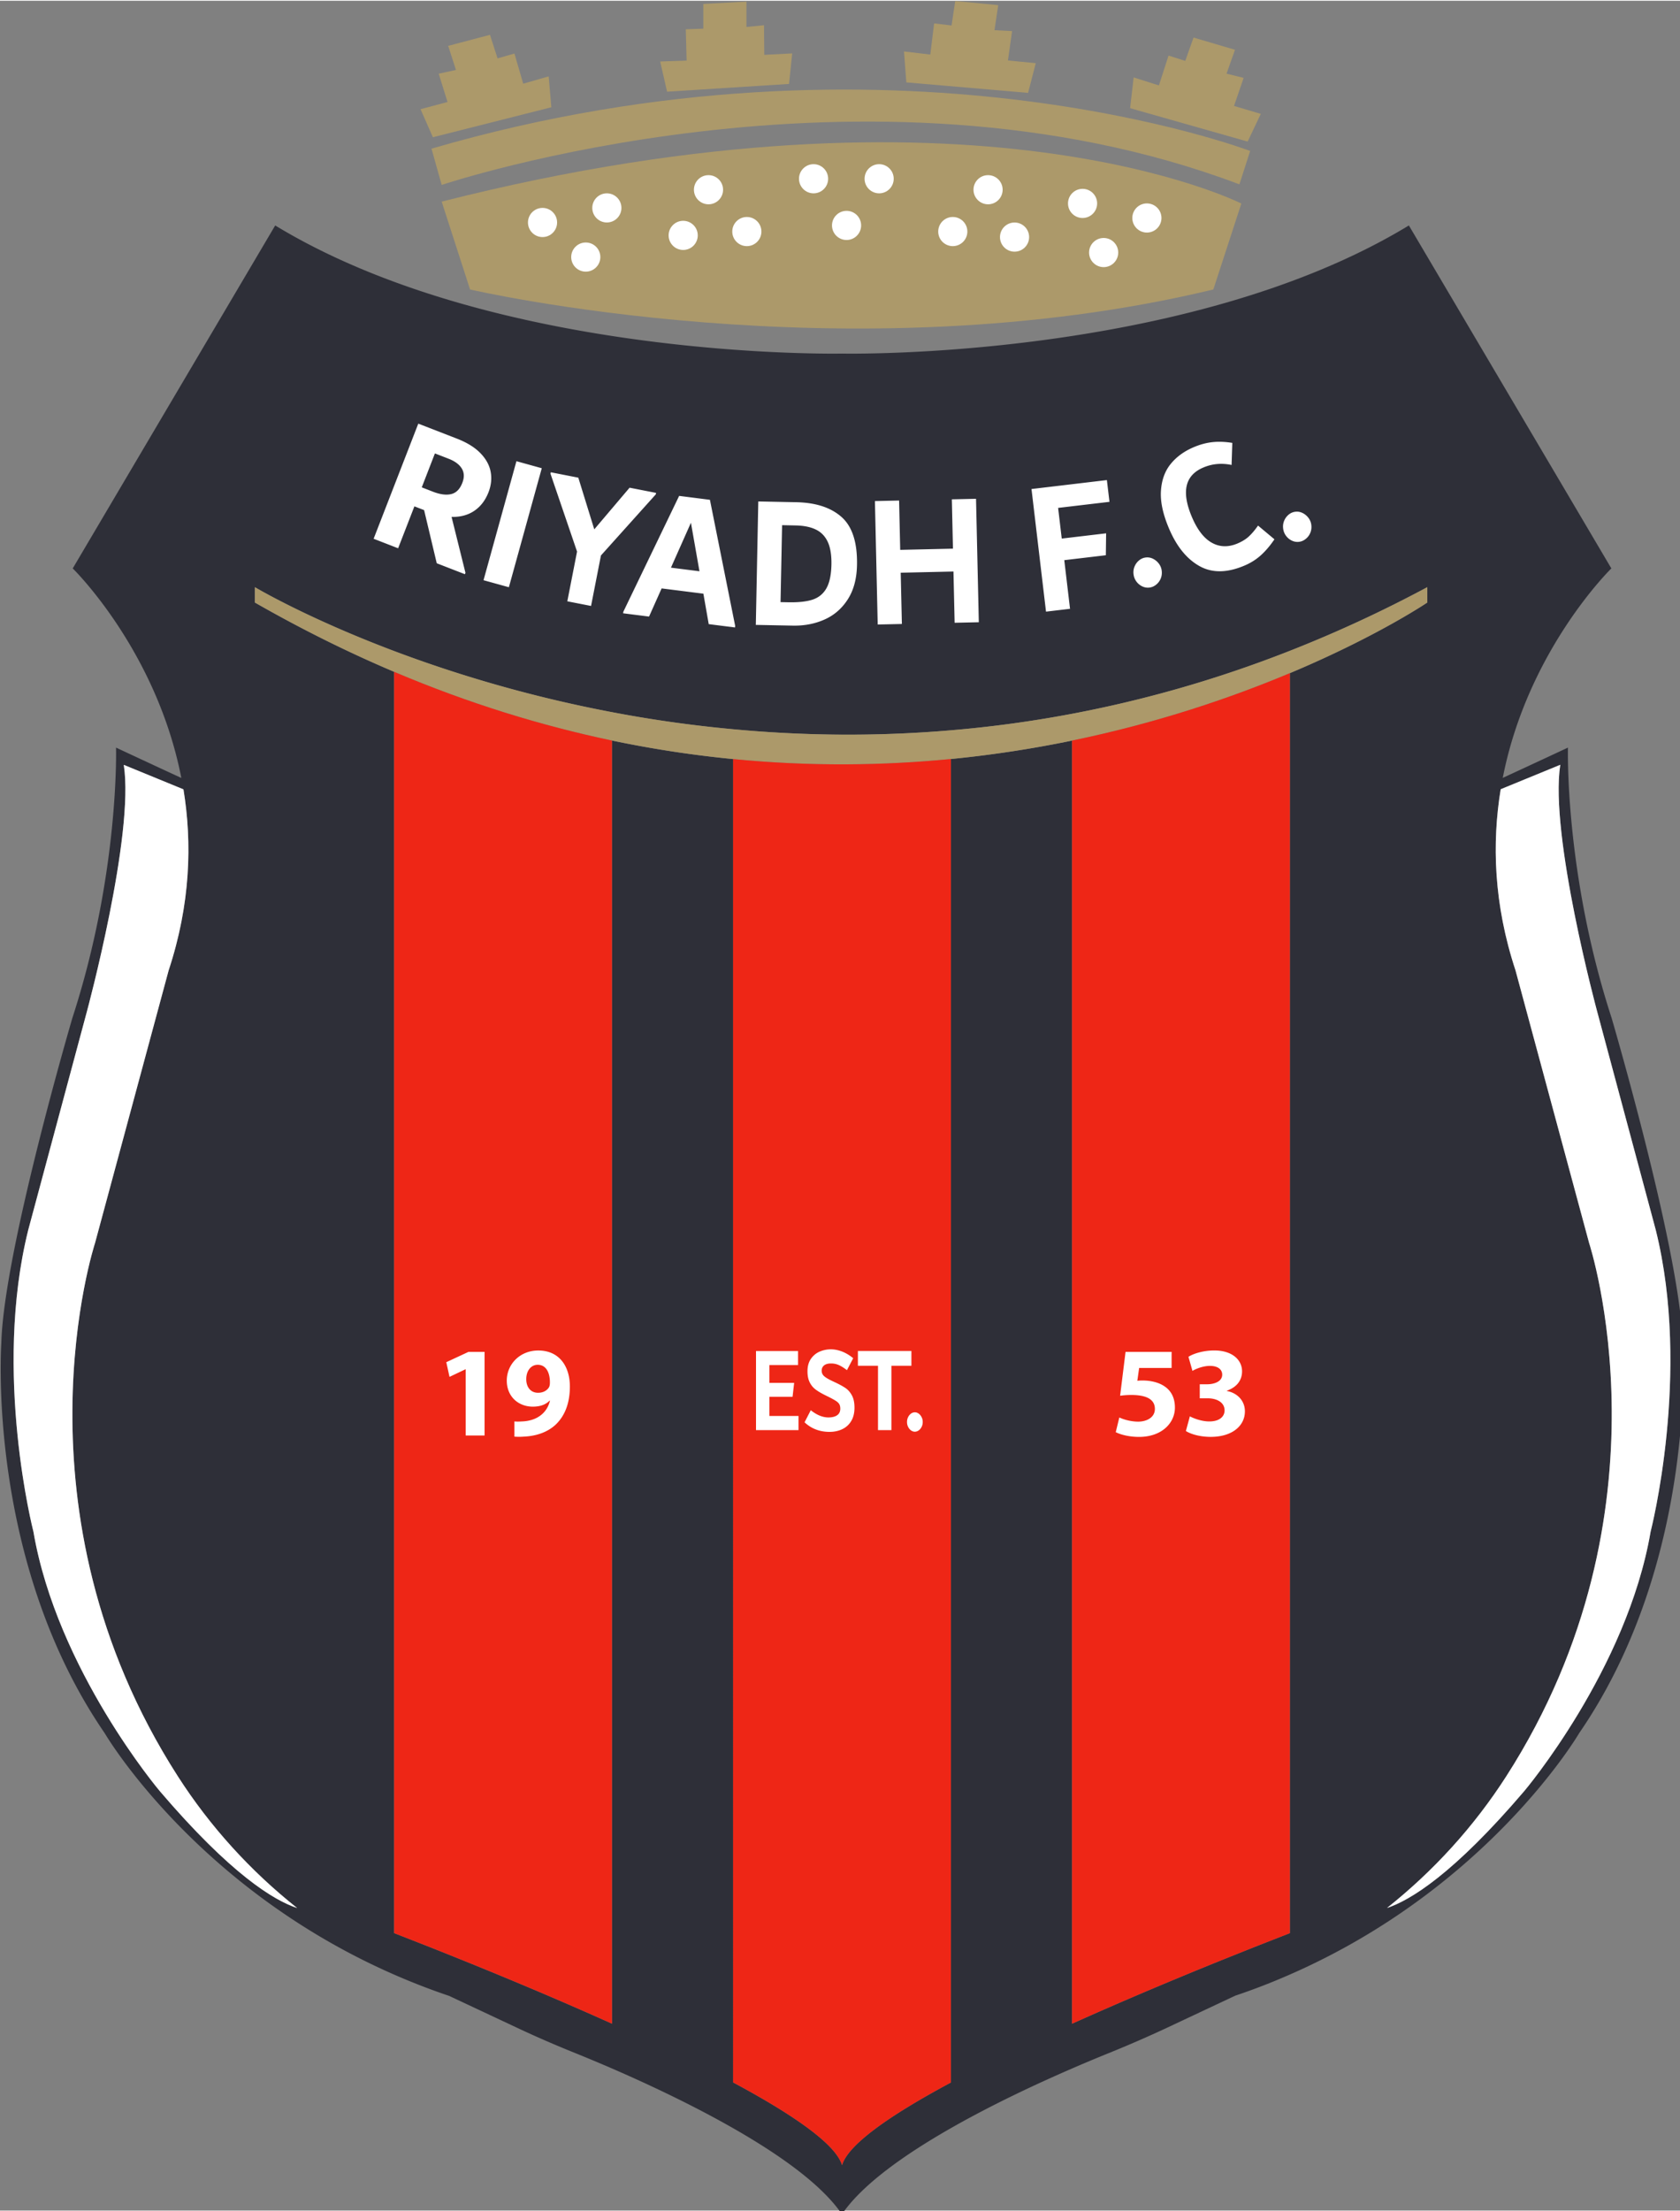 <svg xmlns="http://www.w3.org/2000/svg" xml:space="preserve" width="275.681" height="362.738" viewBox="0 0 140.855 185.208"><rect x="0" y="0" width="140.855" height="185.208" fill="#808080" stroke="none"/><path d="m273.34 113.45 8.98 27.79s119.64 27.79 235.16 0l8.86-27.18c-.01-.01-85.07-43.2-253-.61" style="fill:#ac996a" transform="translate(-35.404 -13.23)scale(.265)"/><path d="m270.12 96.7 3.22 11.47s133.96-44.96 252.39-.18l3.4-10.56c-.01 0-113.22-43.2-259.01-.73" style="fill:#ac996a" transform="translate(-35.404 -13.23)scale(.265)"/><path d="m369.77 50.2-13.65.73v7.82l-5.55.19.27 9.91-8.37.28 2.18 9.55 38.59-2.45 1-9.65-8.83.45-.09-9.37-5.55.55zm79.66 1.11L435.82 50l-1.16 7.74-5.52-.65-1.21 9.85-8.32-.98.74 9.78 38.52 3.32 2.43-9.39-8.8-.87 1.31-9.28-5.57-.29zm74.9 14.12-13.11-3.87-2.62 7.38-5.29-1.68-3.05 9.44-7.99-2.53-1.12 9.73 37.19 10.56 4.16-8.76-8.47-2.51 3.04-8.87-5.41-1.34zM275.4 64.19l13.22-3.49 2.4 7.45 5.34-1.53 2.78 9.53 8.05-2.31.85 9.77-37.48 9.48-3.91-8.87 8.54-2.28-2.79-8.95 5.46-1.18z" style="fill:#ac996a" transform="translate(-35.404 -13.23)scale(.265)"/><g transform="translate(-35.404 -13.23)scale(.265)"><circle cx="305.25" cy="120.05" r="4.61" style="fill:#fff"/><circle cx="318.93" cy="130.99" r="4.61" style="fill:#fff"/><circle cx="325.6" cy="115.44" r="4.61" style="fill:#fff"/><circle cx="496.46" cy="118.63" r="4.61" style="fill:#fff"/><circle cx="482.78" cy="129.56" r="4.61" style="fill:#fff"/><circle cx="476.11" cy="114.02" r="4.61" style="fill:#fff"/><circle cx="349.75" cy="124.13" r="4.61" style="fill:#fff"/><circle cx="369.89" cy="122.92" r="4.61" style="fill:#fff"/><circle cx="357.76" cy="109.69" r="4.61" style="fill:#fff"/><circle cx="391" cy="106.22" r="4.61" style="fill:#fff"/><circle cx="401.44" cy="120.98" r="4.61" style="fill:#fff"/><circle cx="411.75" cy="106.22" r="4.61" style="fill:#fff"/><circle cx="435.05" cy="122.92" r="4.61" style="fill:#fff"/><circle cx="446.21" cy="109.69" r="4.61" style="fill:#fff"/><circle cx="454.59" cy="124.67" r="4.61" style="fill:#fff"/></g><path d="M665.96 474.32c-.73-28.64-22.46-102.65-22.46-102.65-14.93-45.87-13.82-85.54-13.82-85.54s-12.03 5.62-20.63 9.58c7.93-40.52 34.36-66.25 34.36-66.25l-64.06-108.47c-70.5 42.83-179.34 40.52-179.34 40.52s-108.84 2.31-179.34-40.52l-64.06 108.47s26.45 25.75 34.36 66.27c-8.6-3.96-20.66-9.6-20.66-9.6s1.11 39.68-13.82 85.54c0 0-21.73 74.01-22.46 102.65 0 0-4.98 68.68 32.69 123.51 0 0 28.46 48.77 91.56 76.36 5.53 2.42 11.32 4.68 17.39 6.73h.01l21.36 10.02c6.1 2.88 12.3 5.56 18.56 8.08 3.17 1.28 7.13 2.92 11.59 4.85 11.04 4.79 25.19 11.39 38.32 18.88 14.7 8.38 28.13 17.89 34.47 27.25 6.34-9.35 19.76-18.85 34.45-27.23 13.13-7.49 27.29-14.09 38.32-18.86 4.45-1.94 8.4-3.56 11.56-4.85 6.3-2.54 12.53-5.25 18.68-8.13l21.43-10.07c6.02-2.02 11.76-4.26 17.25-6.67 63.1-27.59 91.56-76.36 91.56-76.36 37.7-54.83 32.73-123.51 32.73-123.51m-481.8 141.85s-32.52-38.41-39.99-82.09c0 0-12.92-50.06-1.64-95.37l18.58-69.16s15.1-55.82 11.65-77.96l18.88 7.74c2.78 16.92 2.25 36.27-4.69 57.29l-23.3 86.27s-27.79 84.48 26.23 168.61c10.24 15.95 23.03 29.98 37.75 41.66-7.36-2.43-21.05-10.72-43.47-36.99m357.54 44.92c-3.21 1.24-7.11 2.77-11.58 4.53-15.08 5.97-36.34 14.66-57.34 24.11V283.91a367 367 0 0 1-38.32 5.83v418.58c-18.55 9.94-32.41 19.36-34.45 26.13-2.04-6.77-15.91-16.21-34.47-26.15V289.76a354 354 0 0 1-38.32-5.86v405.82c-21-9.45-42.27-18.14-57.34-24.11-4.46-1.75-8.37-3.29-11.58-4.53V262.17c-14.47-6.13-29.18-13.4-44.06-21.91v-4.86s16.13 9.67 44.06 20.2c18.31 6.9 41.69 14.17 68.92 19.33 12.05 2.3 24.86 4.16 38.32 5.4 21.46 2.01 44.57 2.41 68.92.33 12.46-1.04 25.26-2.75 38.32-5.22 22.3-4.22 45.37-10.66 68.92-19.92 14.33-5.63 28.84-12.29 43.47-20.13v4.86s-15.8 10.71-43.47 22.33zm114.14-127.02c-7.47 43.68-39.99 82.09-39.99 82.09-22.38 26.23-36.06 34.53-43.43 36.97 14.71-11.68 27.5-25.71 37.74-41.65 54.02-84.13 26.23-168.61 26.23-168.61l-23.3-86.27c-6.94-21.02-7.47-40.36-4.69-57.29v-.01l18.85-7.73c-3.45 22.14 11.65 77.96 11.65 77.96l18.56 69.16c11.29 45.32-1.62 95.38-1.62 95.38" style="fill:#2e2f38" transform="translate(-35.404 -13.23)scale(.265)"/><path d="M227.63 653.15c-7.36-2.42-21.04-10.71-43.47-36.98 0 0-32.52-38.41-39.99-82.09 0 0-12.92-50.06-1.64-95.37l18.58-69.16s15.1-55.82 11.65-77.96l18.88 7.74c2.78 16.92 2.25 36.27-4.69 57.29l-23.3 86.27s-27.79 84.48 26.23 168.61c10.23 15.94 23.02 29.97 37.75 41.65m428.21-119.08c-7.47 43.68-39.99 82.09-39.99 82.09-22.38 26.23-36.06 34.53-43.43 36.97 14.71-11.68 27.5-25.71 37.74-41.65 54.02-84.13 26.23-168.61 26.23-168.61l-23.3-86.27c-6.94-21.02-7.47-40.36-4.69-57.29v-.01l18.85-7.73c-3.45 22.14 11.65 77.96 11.65 77.96l18.56 69.16c11.29 45.32-1.62 95.38-1.62 95.38" style="fill:#fff" transform="translate(-35.404 -13.23)scale(.265)"/><path d="M585.18 235.39v4.86s-15.8 10.71-43.47 22.33c-18.21 7.64-41.55 15.68-68.92 21.33a367 367 0 0 1-38.32 5.83c-21.39 2.08-44.48 2.41-68.92.01a354 354 0 0 1-38.32-5.86c-22.2-4.66-45.25-11.69-68.92-21.73-14.47-6.13-29.18-13.4-44.06-21.91v-4.86s16.13 9.67 44.06 20.2c18.31 6.9 41.69 14.17 68.92 19.33 12.05 2.3 24.86 4.16 38.32 5.4 21.46 2.01 44.57 2.41 68.92.33 12.46-1.04 25.26-2.75 38.32-5.22 22.3-4.22 45.37-10.66 68.92-19.92a406 406 0 0 0 43.47-20.12" style="fill:#ac996a" transform="translate(-35.404 -13.23)scale(.265)"/><path d="M327.22 283.9v405.82c-21-9.45-42.27-18.14-57.34-24.11-4.46-1.75-8.37-3.29-11.58-4.53V262.17c23.66 10.03 46.72 17.06 68.92 21.73m107.24 5.84v418.58c-18.55 9.94-32.41 19.36-34.45 26.13-2.04-6.77-15.91-16.21-34.47-26.15V289.76c24.44 2.39 47.53 2.06 68.92-.02m107.24-27.16v398.51c-3.21 1.24-7.11 2.77-11.58 4.53-15.08 5.97-36.34 14.66-57.34 24.11V283.91c27.38-5.65 50.72-13.69 68.92-21.33" style="fill:#ee2616" transform="translate(-35.404 -13.23)scale(.265)"/><path d="m280.86 230.84-.17.45-8.91-3.46-4-16.81-3.07-1.19-5.15 13.26-7.75-3.01 14.13-36.41 12.19 4.73c3.22 1.25 5.71 2.79 7.48 4.62s2.85 3.8 3.23 5.91c.39 2.11.16 4.25-.68 6.43-.99 2.55-2.48 4.5-4.47 5.86s-4.4 2.01-7.22 1.95zm-13.82-27.02 3.5 1.36c2.3.89 4.23 1.15 5.81.77s2.75-1.56 3.52-3.55c.67-1.72.62-3.23-.16-4.52s-2.16-2.32-4.15-3.1l-4.36-1.69zm19.54 29.37 10.41-37.64 8.02 2.22-10.41 37.64zm54.59-27.62-.09.47-17.35 19.32-3.13 15.97-7.51-1.47 3.08-15.73-8.4-24.61.09-.47 8.71 1.71 5.05 16.34 11.17-13.17zm17.04 2.19 7.99 39.89-.06.48-8.31-1.05-1.69-9.63-13.21-1.67-3.98 8.91-8.2-1.04.06-.48 17.66-36.65zm-12.33 21.46 9.02 1.14-2.7-15.35zm54.01-15.99c3.38 3.02 5 8.09 4.85 15.2-.09 4.34-1.07 7.96-2.94 10.85-1.87 2.9-4.33 5.02-7.37 6.36-3.04 1.35-6.37 1.98-10 1.91l-11.7-.23.78-39.04 11.98.24q9.33.18 14.4 4.71m-9.2 26.1c1.9-.63 3.36-1.81 4.36-3.56s1.53-4.25 1.6-7.5c.06-3.01-.33-5.41-1.16-7.2-.83-1.78-2.09-3.09-3.77-3.9-1.68-.82-3.82-1.25-6.4-1.3l-4.28-.09-.49 24.34 2.55.05q4.74.09 7.59-.84m44.06-31.72 7.65-.17.88 39.04-7.65.17-.37-16.21-16.69.38.37 16.21-7.65.17-.88-39.04 7.65-.17.35 15.6 16.69-.38zm49.87.79-16.25 1.92 1.15 9.7 14.04-1.66-.09 6.93-13.15 1.56 1.82 15.38-7.6.9-4.59-38.78 23.85-2.83zm10.33 26.72c-.73-.36-1.34-.87-1.83-1.54s-.79-1.44-.89-2.32c-.1-.84.01-1.64.33-2.41s.79-1.41 1.42-1.93 1.34-.83 2.15-.92c.77-.09 1.52.04 2.25.4s1.35.87 1.86 1.54.81 1.42.91 2.26c.1.88 0 1.7-.32 2.47s-.8 1.41-1.45 1.93-1.35.83-2.13.92c-.8.09-1.57-.04-2.3-.4m47.33-14.47c-.73-.36-1.34-.87-1.83-1.54s-.79-1.44-.89-2.32c-.1-.84.01-1.64.33-2.41s.79-1.41 1.42-1.93 1.34-.83 2.15-.92c.77-.09 1.52.04 2.25.4s1.35.87 1.86 1.54.81 1.42.91 2.26c.1.88 0 1.7-.32 2.47s-.8 1.41-1.45 1.93-1.35.83-2.13.92c-.8.09-1.56-.04-2.3-.4m-29.19 8.07q-6-3.36-9.6-11.79c-1.94-4.54-2.81-8.53-2.59-11.97s1.25-6.28 3.08-8.53 4.23-4 7.19-5.27c2.07-.89 4.09-1.43 6.05-1.64s4.05-.12 6.26.24l-.23 6.98c-3.15-.66-6.15-.39-8.99.83-5.78 2.47-6.95 7.71-3.52 15.73 1.71 3.99 3.8 6.68 6.3 8.06 2.49 1.38 5.21 1.44 8.14.19 1.5-.64 2.73-1.42 3.67-2.33.95-.91 1.87-2.01 2.77-3.31l5.19 4.34c-1.33 1.97-2.74 3.63-4.23 4.99q-2.235 2.04-5.19 3.3c-5.53 2.36-10.3 2.42-14.3.18M280.93 482.76h-.08l-5.03 2.39-1.02-4.64 7.01-3.26h5.1v26.45h-5.98zm15.43 16.48c.8.09 1.47.06 2.69-.01 1.89-.1 3.8-.65 5.21-1.63 1.74-1.17 2.87-2.9 3.33-4.9l-.1-.04c-1.19 1.22-2.91 1.91-5.32 1.91-4.47 0-8.23-3.1-8.23-8.24 0-5.16 4.15-9.52 9.96-9.52 6.8 0 10 5.21 10 11.38 0 5.52-1.74 9.52-4.63 12.19-2.52 2.28-6 3.52-10.12 3.68-1.02.08-2.1.05-2.8-.01v-4.81zm3.74-13.3c.01 2.28 1.25 4.24 3.74 4.24 1.71 0 2.87-.79 3.45-1.73.19-.37.29-.79.29-1.55.02-2.82-1.04-5.57-3.86-5.57-2.1 0-3.64 1.87-3.62 4.61m76.93 11.57h9.21v4.48h-13.45v-25.02h13.3v4.44h-9.06v5.64h7.83l-.5 4.4h-7.33zm11.12 2.01 1.97-3.82c1.9 1.52 3.77 2.28 5.59 2.28 1.17 0 2.08-.23 2.75-.69.66-.46 1-1.16 1-2.09 0-.57-.11-1.04-.32-1.41q-.315-.555-1.14-1.08c-.54-.35-1.36-.79-2.44-1.33l-.71-.35c-1.31-.64-2.36-1.26-3.16-1.85s-1.43-1.35-1.9-2.28-.71-2.1-.71-3.51c0-1.57.36-2.88 1.07-3.92.72-1.04 1.64-1.81 2.76-2.3a8.9 8.9 0 0 1 3.59-.73c1.15 0 2.33.24 3.55.71 1.22.48 2.38 1.18 3.49 2.1l-1.98 3.78c-.98-.75-1.84-1.29-2.59-1.62s-1.57-.5-2.44-.5c-.98 0-1.71.21-2.21.62s-.75.97-.75 1.66c0 .44.1.83.31 1.18.2.35.57.69 1.1 1.04s1.29.75 2.29 1.22l.67.31c1.3.62 2.36 1.2 3.16 1.74s1.48 1.31 2.03 2.32c.55 1 .82 2.3.82 3.9 0 1.67-.35 3.08-1.04 4.23s-1.64 2-2.84 2.57-2.55.85-4.07.85c-3.09-.02-5.71-1.02-7.85-3.03m33.81-22.55v4.67h-6.33v20.35h-4.24v-20.35h-6.36v-4.67zm-.14 25.1c-.38-.28-.68-.66-.91-1.12s-.34-.98-.34-1.54c0-.54.11-1.04.34-1.51.22-.46.53-.84.91-1.12s.79-.42 1.24-.42c.43 0 .83.14 1.21.42s.69.66.92 1.12c.24.46.35.97.35 1.51 0 .57-.11 1.08-.34 1.54s-.53.84-.92 1.12q-.585.42-1.23.42-.66 0-1.23-.42m82.45-19.73h-10.26l-.57 4.05c.59-.07 1.08-.09 1.71-.09 2.52.01 5.12.59 6.98 1.91 1.99 1.36 3.2 3.56 3.2 6.65 0 4.94-4.23 9.28-11.35 9.28-3.2 0-5.88-.74-7.37-1.5l1.13-4.65c1.17.58 3.57 1.32 5.96 1.32 2.57 0 5.3-1.23 5.29-4.04-.01-2.71-2.17-4.39-7.44-4.39-1.45 0-2.48.1-3.56.24l1.72-13.87h14.57v5.09zm5.79 15.3c1.08.58 3.63 1.61 6.15 1.61 3.21 0 4.84-1.54 4.83-3.51-.01-2.62-2.6-3.81-5.33-3.81h-2.52v-4.44h2.42c2.07-.01 4.68-.81 4.68-3.04 0-1.58-1.28-2.77-3.89-2.77-2.17 0-4.45.93-5.52 1.58l-1.27-4.46c1.6-1.03 4.75-2 8.18-2 5.66 0 8.78 2.97 8.78 6.6 0 2.78-1.6 5-4.83 6.13v.08c3.17.57 5.73 2.96 5.73 6.44 0 4.67-4.12 8.08-10.82 8.08-3.43 0-6.31-.88-7.85-1.85z" style="fill:#fff" transform="translate(-35.404 -13.23)scale(.265)"/></svg>
